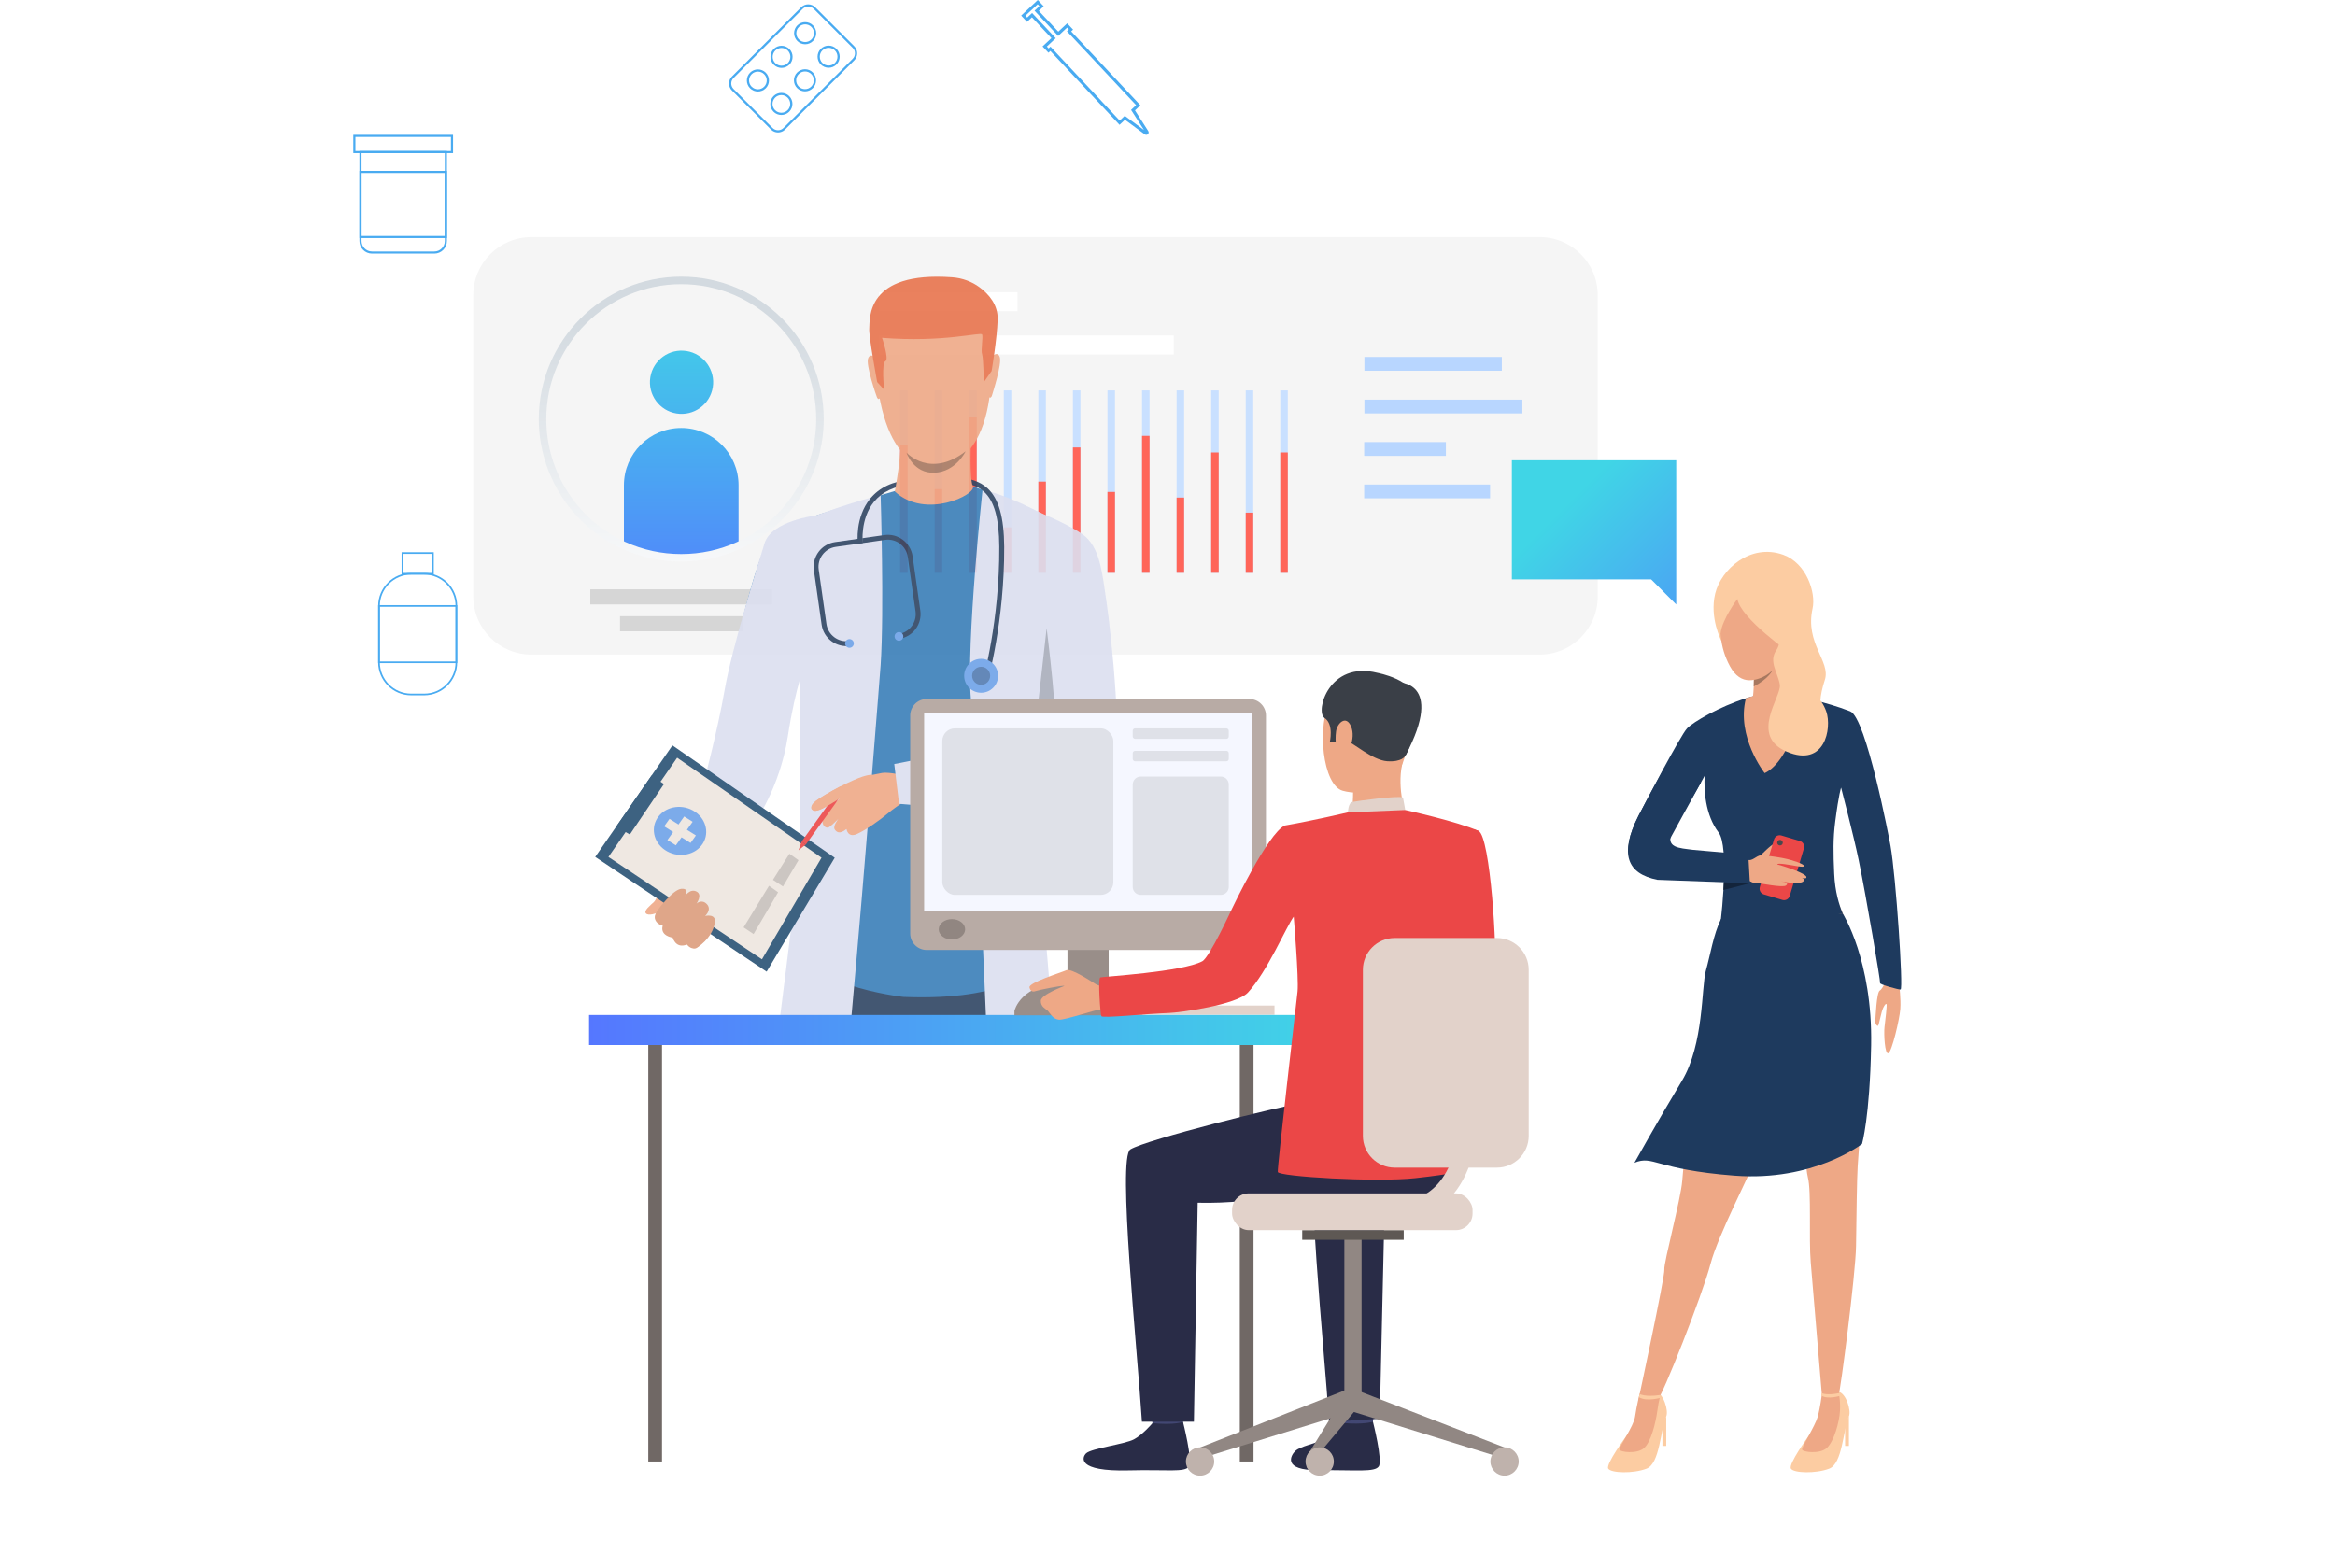 <?xml version="1.0" encoding="UTF-8"?>
<svg xmlns="http://www.w3.org/2000/svg" xmlns:xlink="http://www.w3.org/1999/xlink" viewBox="0 0 2726.79 1831.8">
  <defs>
    <style>
      .cls-1 {
        mask: url(#mask);
      }

      .cls-2 {
        filter: url(#luminosity-noclip);
      }

      .cls-3 {
        fill: #a77860;
      }

      .cls-4 {
        fill: #d6d6d6;
      }

      .cls-5 {
        filter: url(#luminosity-noclip-3);
      }

      .cls-6 {
        filter: url(#luminosity-noclip-5);
      }

      .cls-7 {
        fill: #5e5854;
      }

      .cls-8 {
        fill: #fccca2;
      }

      .cls-9 {
        fill: #dfe1e8;
      }

      .cls-10 {
        fill: url(#linear-gradient-8);
      }

      .cls-11 {
        fill: url(#linear-gradient-7);
      }

      .cls-12 {
        fill: url(#linear-gradient-5);
      }

      .cls-13 {
        fill: url(#linear-gradient-6);
      }

      .cls-14 {
        fill: url(#linear-gradient-4);
      }

      .cls-15 {
        fill: url(#linear-gradient-2);
      }

      .cls-16 {
        fill: url(#linear-gradient-3);
      }

      .cls-16, .cls-17, .cls-18 {
        mix-blend-mode: multiply;
      }

      .cls-17 {
        fill: url(#linear-gradient-9);
      }

      .cls-19 {
        fill: #ccbdb7;
      }

      .cls-20 {
        fill: #48484d;
      }

      .cls-21 {
        fill: #eb4747;
      }

      .cls-22 {
        isolation: isolate;
      }

      .cls-23 {
        fill: #ede5df;
      }

      .cls-24 {
        mask: url(#mask-2);
      }

      .cls-25 {
        mask: url(#mask-3);
      }

      .cls-26 {
        mask: url(#mask-4);
      }

      .cls-27 {
        mask: url(#mask-5);
      }

      .cls-28 {
        mask: url(#mask-1);
      }

      .cls-29 {
        fill: #537bb0;
      }

      .cls-30 {
        fill: #a9adba;
      }

      .cls-31 {
        fill: #3a7eb8;
      }

      .cls-32 {
        fill: #dbdff0;
      }

      .cls-33 {
        fill: #292c47;
      }

      .cls-34 {
        fill: #6ea2e8;
      }

      .cls-35 {
        fill: #323657;
      }

      .cls-36 {
        fill: #fff;
      }

      .cls-37 {
        fill: #998e89;
      }

      .cls-38 {
        fill: #2f4563;
      }

      .cls-39 {
        fill: #f5f5f5;
        mix-blend-mode: hard-light;
      }

      .cls-40 {
        fill: url(#linear-gradient-10);
        opacity: .72;
      }

      .cls-41 {
        fill: url(#linear-gradient-11);
      }

      .cls-42 {
        fill: #e2d2ca;
      }

      .cls-18 {
        fill: url(#linear-gradient);
      }

      .cls-43 {
        opacity: .9;
      }

      .cls-44 {
        fill: #e8734d;
      }

      .cls-45 {
        fill: #918783;
      }

      .cls-46 {
        fill: #918681;
      }

      .cls-47 {
        fill: #285173;
      }

      .cls-48 {
        fill: #49abf1;
      }

      .cls-49 {
        fill: #1e3a5e;
      }

      .cls-50 {
        fill: #57f;
      }

      .cls-51 {
        fill: #ff6559;
      }

      .cls-52 {
        fill: #e0a05f;
      }

      .cls-53 {
        fill: #424773;
      }

      .cls-54 {
        fill: #bfb2ac;
      }

      .cls-55 {
        fill: #c7c0bb;
      }

      .cls-56 {
        fill: #3a3f47;
      }

      .cls-57 {
        fill: #eea886;
      }

      .cls-58 {
        fill: #b8d6ff;
      }

      .cls-59 {
        fill: #eea987;
      }

      .cls-60 {
        fill: #c9e0ff;
      }

      .cls-61 {
        fill: #706865;
      }

      .cls-62 {
        fill: #db9c7c;
      }

      .cls-63 {
        fill: #b8aba5;
      }

      .cls-64 {
        fill: #13243b;
      }

      .cls-65 {
        fill: #f5f7ff;
      }
    </style>
    <filter id="luminosity-noclip" x="0" y="566.87" width="2726.79" height="1264.93" color-interpolation-filters="sRGB" filterUnits="userSpaceOnUse">
      <feFlood flood-color="#fff" result="bg"/>
      <feBlend in="SourceGraphic" in2="bg"/>
    </filter>
    <filter id="luminosity-noclip-2" x="0" y="-9062.32" width="2726.79" height="32766" color-interpolation-filters="sRGB" filterUnits="userSpaceOnUse">
      <feFlood flood-color="#fff" result="bg"/>
      <feBlend in="SourceGraphic" in2="bg"/>
    </filter>
    <mask id="mask-1" x="0" y="-9062.32" width="2726.79" height="32766" maskUnits="userSpaceOnUse"/>
    <linearGradient id="linear-gradient" x1="1363.39" y1="671.29" x2="1363.39" y2="1050.72" gradientUnits="userSpaceOnUse">
      <stop offset="0" stop-color="#fff"/>
      <stop offset="1" stop-color="#000"/>
    </linearGradient>
    <mask id="mask" x="0" y="566.87" width="2726.79" height="1264.93" maskUnits="userSpaceOnUse">
      <g class="cls-2">
        <g class="cls-28">
          <polygon class="cls-18" points="2726.79 741.52 2726.79 1831.8 0 1831.8 0 995.45 0 995.45 0 777.97 88.2 777.97 88.2 888.76 200.54 888.76 244.99 940.48 290.08 940.48 290.08 672.46 393.83 672.46 393.83 741.52 481.89 741.52 481.89 874.83 600.17 874.83 600.17 707.56 693.52 707.56 693.52 777.93 742.06 777.93 784.08 729.04 831.89 729.04 831.89 566.87 965.55 566.87 965.55 807.55 1102.18 807.55 1102.18 865.55 1155.14 865.55 1155.14 777.97 1357.02 777.97 1357.02 874.83 1434.24 874.83 1434.24 741.52 1552.02 741.52 1552.02 940.48 1558.91 940.48 1558.91 672.46 1662.69 672.46 1662.69 741.52 1750.71 741.52 1750.71 874.83 1868.96 874.83 1868.96 707.56 1962.31 707.56 1962.31 777.93 2010.92 777.93 2052.93 729.04 2100.71 729.04 2100.71 566.87 2234.33 566.87 2234.33 807.55 2371.04 807.55 2371.04 865.55 2424 865.55 2424 777.97 2530.29 777.97 2530.29 874.83 2703.02 874.83 2703.02 741.52 2726.79 741.52"/>
        </g>
      </g>
    </mask>
    <linearGradient id="linear-gradient-2" x1="1363.39" y1="671.29" x2="1363.39" y2="1050.72" gradientUnits="userSpaceOnUse">
      <stop offset="0" stop-color="#ededed"/>
      <stop offset="1" stop-color="#fff"/>
    </linearGradient>
    <filter id="luminosity-noclip-3" x="0" y="854.1" width="2726.79" height="592.87" color-interpolation-filters="sRGB" filterUnits="userSpaceOnUse">
      <feFlood flood-color="#fff" result="bg"/>
      <feBlend in="SourceGraphic" in2="bg"/>
    </filter>
    <filter id="luminosity-noclip-4" x="0" y="-9062.32" width="2726.79" height="32766" color-interpolation-filters="sRGB" filterUnits="userSpaceOnUse">
      <feFlood flood-color="#fff" result="bg"/>
      <feBlend in="SourceGraphic" in2="bg"/>
    </filter>
    <mask id="mask-3" x="0" y="-9062.32" width="2726.79" height="32766" maskUnits="userSpaceOnUse"/>
    <linearGradient id="linear-gradient-3" x1="1363.39" y1="833.95" x2="1363.39" y2="1151.29" gradientUnits="userSpaceOnUse">
      <stop offset="0" stop-color="#fff"/>
      <stop offset="1" stop-color="#000"/>
    </linearGradient>
    <mask id="mask-2" x="0" y="854.1" width="2726.79" height="592.87" maskUnits="userSpaceOnUse">
      <g class="cls-5">
        <g class="cls-25">
          <polygon class="cls-16" points="0 1446.97 0 901.75 102.7 901.75 102.7 1001.36 220.7 1001.36 256.71 1037.37 648.27 1037.37 709.19 976.46 832.17 976.46 832.17 874.16 939.71 874.16 939.71 1012.09 1137.76 1012.09 1214.08 935.77 1458.97 935.77 1458.97 1064.38 1567.78 1064.38 1620.74 1011.41 1754.74 1011.41 1792.67 1049.35 1958.57 1049.35 1958.57 906.8 2076.57 906.8 2076.57 953.85 2170.05 953.85 2170.05 854.1 2255.87 854.1 2255.87 1004.86 2496.48 1004.86 2518.98 1027.36 2726.79 1027.36 2726.79 1446.97 0 1446.97"/>
        </g>
      </g>
    </mask>
    <linearGradient id="linear-gradient-4" x1="1363.39" y1="833.95" x2="1363.39" y2="1151.29" gradientUnits="userSpaceOnUse">
      <stop offset="0" stop-color="#d4d4d4"/>
      <stop offset="1" stop-color="#fff"/>
    </linearGradient>
    <linearGradient id="linear-gradient-5" x1="795.88" y1="349.18" x2="795.88" y2="744.51" gradientTransform="translate(1109.05 -410.7) rotate(80.78)" gradientUnits="userSpaceOnUse">
      <stop offset="0" stop-color="#40d5e6"/>
      <stop offset="1" stop-color="#57f"/>
    </linearGradient>
    <linearGradient id="linear-gradient-6" x1="795.56" y1="349.18" x2="795.56" y2="744.51" gradientTransform="matrix(1,0,0,1,0,0)" xlink:href="#linear-gradient-5"/>
    <linearGradient id="linear-gradient-7" x1="795.56" y1="374.75" x2="795.56" y2="720.94" gradientUnits="userSpaceOnUse">
      <stop offset="0" stop-color="#d3dae0"/>
      <stop offset="1" stop-color="#fff"/>
    </linearGradient>
    <linearGradient id="linear-gradient-8" x1="1836.14" y1="581.77" x2="2079.37" y2="825" gradientTransform="matrix(1,0,0,1,0,0)" xlink:href="#linear-gradient-5"/>
    <filter id="luminosity-noclip-5" x="687.89" y="941.94" width="661.82" height="243.25" color-interpolation-filters="sRGB" filterUnits="userSpaceOnUse">
      <feFlood flood-color="#fff" result="bg"/>
      <feBlend in="SourceGraphic" in2="bg"/>
    </filter>
    <filter id="luminosity-noclip-6" x="687.89" y="-9062.32" width="661.82" height="32766" color-interpolation-filters="sRGB" filterUnits="userSpaceOnUse">
      <feFlood flood-color="#fff" result="bg"/>
      <feBlend in="SourceGraphic" in2="bg"/>
    </filter>
    <mask id="mask-5" x="687.89" y="-9062.32" width="661.82" height="32766" maskUnits="userSpaceOnUse"/>
    <linearGradient id="linear-gradient-9" x1="1018.8" y1="953.15" x2="1018.8" y2="1399.15" gradientUnits="userSpaceOnUse">
      <stop offset="0" stop-color="#000"/>
      <stop offset=".69" stop-color="#fff"/>
    </linearGradient>
    <mask id="mask-4" x="687.89" y="941.94" width="661.82" height="243.25" maskUnits="userSpaceOnUse">
      <g class="cls-6">
        <g class="cls-27">
          <rect class="cls-17" x="687.89" y="941.94" width="661.82" height="243.25"/>
        </g>
      </g>
    </mask>
    <linearGradient id="linear-gradient-10" x1="1018.8" y1="953.15" x2="1018.8" y2="1399.15" gradientUnits="userSpaceOnUse">
      <stop offset="0" stop-color="#40cde6"/>
      <stop offset=".69" stop-color="#40cde6"/>
    </linearGradient>
    <linearGradient id="linear-gradient-11" x1="-10787.45" y1="1202.96" x2="-9921.43" y2="1202.96" gradientTransform="translate(11475.34 2405.92) scale(1 -1)" xlink:href="#linear-gradient-5"/>
  </defs>
  <g class="cls-22">
    <g id="_Слой_1" data-name="Слой_1">
      <g>
        <g class="cls-1">
          <polygon class="cls-15" points="2726.79 741.52 2726.79 1831.8 0 1831.8 0 995.45 0 995.45 0 777.97 88.2 777.97 88.2 888.76 200.54 888.76 244.99 940.48 290.08 940.48 290.08 672.46 393.83 672.46 393.83 741.52 481.89 741.52 481.89 874.83 600.17 874.83 600.17 707.56 693.52 707.56 693.52 777.93 742.06 777.93 784.08 729.04 831.89 729.04 831.89 566.87 965.55 566.87 965.55 807.55 1102.18 807.55 1102.18 865.55 1155.14 865.55 1155.14 777.97 1357.02 777.97 1357.02 874.83 1434.24 874.83 1434.24 741.52 1552.02 741.52 1552.02 940.48 1558.91 940.48 1558.91 672.46 1662.69 672.46 1662.69 741.52 1750.71 741.52 1750.71 874.83 1868.96 874.83 1868.96 707.56 1962.31 707.56 1962.31 777.93 2010.92 777.93 2052.93 729.04 2100.71 729.04 2100.71 566.87 2234.33 566.87 2234.33 807.55 2371.04 807.55 2371.04 865.55 2424 865.55 2424 777.97 2530.29 777.97 2530.29 874.83 2703.02 874.83 2703.02 741.52 2726.79 741.52"/>
        </g>
        <g class="cls-24">
          <polygon class="cls-14" points="0 1446.97 0 901.75 102.7 901.75 102.7 1001.36 220.7 1001.36 256.71 1037.37 648.27 1037.37 709.19 976.46 832.17 976.46 832.17 874.16 939.71 874.16 939.71 1012.09 1137.76 1012.09 1214.08 935.77 1458.97 935.77 1458.97 1064.38 1567.78 1064.38 1620.74 1011.41 1754.74 1011.41 1792.67 1049.35 1958.57 1049.35 1958.57 906.8 2076.57 906.8 2076.57 953.85 2170.05 953.85 2170.05 854.1 2255.87 854.1 2255.87 1004.86 2496.48 1004.86 2518.98 1027.36 2726.79 1027.36 2726.79 1446.97 0 1446.97"/>
        </g>
        <g>
          <path class="cls-48" d="M900.39,151.34l-45.64-45.64c-4.51-4.51-4.51-11.86,0-16.37l80.88-80.88c4.51-4.51,11.85-4.51,16.37,0l45.64,45.64c4.51,4.51,4.51,11.85,0,16.37l-80.88,80.88c-4.51,4.51-11.85,4.51-16.37,0ZM950.17,10.27c-3.5-3.5-9.21-3.5-12.71,0l-80.88,80.88c-3.5,3.5-3.5,9.21,0,12.71l45.64,45.64c3.5,3.5,9.21,3.5,12.71,0l80.88-80.88c3.5-3.5,3.5-9.21,0-12.71l-45.64-45.64Z"/>
          <g>
            <path class="cls-48" d="M875.94,103.09c-5.04-5.04-5.04-13.23,0-18.27,5.04-5.04,13.23-5.04,18.27,0s5.04,13.24,0,18.27c-5.04,5.04-13.23,5.04-18.27,0ZM892.38,86.64c-4.03-4.03-10.59-4.03-14.62,0-4.03,4.03-4.03,10.59,0,14.62,4.03,4.03,10.59,4.03,14.62,0,4.03-4.03,4.03-10.59,0-14.62Z"/>
            <path class="cls-48" d="M903.53,75.5c-5.04-5.04-5.04-13.23,0-18.27s13.23-5.04,18.27,0c5.04,5.04,5.04,13.24,0,18.27-5.04,5.04-13.23,5.04-18.27,0ZM919.97,59.06c-4.03-4.03-10.59-4.03-14.62,0-4.03,4.03-4.03,10.59,0,14.62,4.03,4.03,10.59,4.03,14.62,0s4.03-10.59,0-14.62Z"/>
            <path class="cls-48" d="M931.11,47.91c-5.04-5.04-5.04-13.24,0-18.27,5.04-5.04,13.24-5.04,18.27,0s5.04,13.24,0,18.27c-5.04,5.04-13.24,5.04-18.27,0ZM947.56,31.47c-4.03-4.03-10.59-4.03-14.62,0-4.03,4.03-4.03,10.59,0,14.62,4.03,4.03,10.59,4.03,14.62,0,4.03-4.03,4.03-10.59,0-14.62Z"/>
            <path class="cls-48" d="M930.93,102.91c-5.04-5.04-5.04-13.24,0-18.27,5.04-5.04,13.24-5.04,18.27,0,5.04,5.04,5.04,13.23,0,18.27-5.04,5.04-13.24,5.04-18.27,0ZM947.38,86.46c-4.03-4.03-10.59-4.03-14.62,0-4.03,4.03-4.03,10.59,0,14.62,4.03,4.03,10.59,4.03,14.62,0,4.03-4.03,4.03-10.59,0-14.62Z"/>
            <g>
              <path class="cls-48" d="M903.35,130.5c-5.04-5.04-5.04-13.24,0-18.27,5.04-5.04,13.23-5.04,18.27,0,5.04,5.04,5.04,13.24,0,18.27-5.04,5.04-13.23,5.04-18.27,0ZM919.79,114.05c-4.03-4.03-10.59-4.03-14.62,0-4.03,4.03-4.03,10.59,0,14.62,4.03,4.03,10.59,4.03,14.62,0,4.03-4.03,4.03-10.59,0-14.62Z"/>
              <path class="cls-48" d="M958.52,75.32c-5.04-5.04-5.04-13.24,0-18.27,5.04-5.04,13.23-5.04,18.27,0,5.04,5.04,5.04,13.23,0,18.27-5.04,5.04-13.23,5.04-18.27,0ZM974.97,58.88c-4.03-4.03-10.59-4.03-14.62,0s-4.03,10.59,0,14.62,10.59,4.03,14.62,0c4.03-4.03,4.03-10.59,0-14.62Z"/>
            </g>
          </g>
        </g>
        <path class="cls-48" d="M1336.86,156.93l-23.14-17.08-6.34,5.94-80.81-86.29-2.21,2.07-6.88-7.34,10.38-9.72-22.77-24.31-5.7,5.34-6.88-7.34,19.43-18.2,6.88,7.34-5.7,5.34,22.77,24.31,10.38-9.72,6.88,7.34-2.21,2.07,80.81,86.29-6.34,5.94,15.53,24.2c.75,1.17.57,2.65-.45,3.6-1.01.94-2.5,1.04-3.62.21ZM1313.46,135.26l22.46,16.58-15.08-23.5,5.91-5.54-80.81-86.28,2.21-2.07-2.05-2.19-10.38,9.72-27.6-29.47,5.7-5.34-2.05-2.19-14.27,13.36,2.05,2.19,5.7-5.34,27.6,29.47-10.38,9.72,2.05,2.19,2.21-2.07,80.81,86.29,5.91-5.54Z"/>
        <g>
          <path class="cls-48" d="M507.19,296.2h-72.76c-8.11,0-14.71-6.6-14.71-14.71v-105.12h102.18v105.12c0,8.11-6.6,14.71-14.71,14.71ZM422.19,178.84v102.65c0,6.75,5.49,12.25,12.25,12.25h72.76c6.75,0,12.25-5.49,12.25-12.25v-102.65h-97.25Z"/>
          <path class="cls-48" d="M529.06,178.84h-116.49v-21.34h116.49v21.34ZM415.04,176.38h111.56v-16.41h-111.56v16.41Z"/>
          <path class="cls-48" d="M521.9,278.08h-102.18v-78.48h102.18v78.48ZM422.19,275.61h97.25v-73.55h-97.25v73.55Z"/>
        </g>
        <g>
          <path class="cls-48" d="M495.31,812.08h-15.12c-21.28,0-38.59-17.31-38.59-38.59v-65.75c0-21.28,17.31-38.59,38.59-38.59h15.12c21.28,0,38.59,17.31,38.59,38.59v65.75c0,21.28-17.31,38.59-38.59,38.59ZM480.2,671.1c-20.21,0-36.64,16.44-36.64,36.64v65.75c0,20.21,16.44,36.64,36.64,36.64h15.12c20.2,0,36.64-16.44,36.64-36.64v-65.75c0-20.2-16.44-36.64-36.64-36.64h-15.12Z"/>
          <path class="cls-48" d="M506.55,671.1h-37.58v-26.16h37.58v26.16ZM470.91,669.15h33.69v-22.27h-33.69v22.27Z"/>
          <path class="cls-48" d="M533.9,774.46h-92.29v-67.7h92.29v67.7ZM443.55,772.52h88.4v-63.81h-88.4v63.81Z"/>
        </g>
        <rect class="cls-36" x="1525.25" y="391.8" width="133.69" height="22.18"/>
        <g>
          <path class="cls-39" d="M620.44,276.95h1177.62c37.39,0,67.75,30.36,67.75,67.75v352.04c0,37.39-30.36,67.75-67.75,67.75H620.44c-37.39,0-67.75-30.36-67.75-67.75v-352.04c0-37.39,30.36-67.75,67.75-67.75Z"/>
          <rect class="cls-58" x="1593.35" y="416.91" width="160.48" height="16.1"/>
          <rect class="cls-58" x="1593.35" y="466.75" width="184.45" height="16.1"/>
          <rect class="cls-58" x="1593.08" y="516.32" width="95.43" height="16.1"/>
          <rect class="cls-58" x="1593.08" y="565.89" width="147.03" height="16.1"/>
          <rect class="cls-4" x="724.04" y="719.7" width="143.04" height="17.62"/>
          <rect class="cls-4" x="689.34" y="688.31" width="212.44" height="17.62"/>
          <circle class="cls-12" cx="795.88" cy="446.42" r="36.93" transform="translate(227.74 1160.52) rotate(-80.78)"/>
          <path class="cls-13" d="M862.5,566.82v70.24c-20.4,9.28-43.08,14.44-66.95,14.44s-46.55-5.16-66.95-14.44v-70.24c0-36.96,29.96-66.95,66.95-66.95s66.95,29.99,66.95,66.95Z"/>
          <rect class="cls-36" x="1026.68" y="391.8" width="344.02" height="22.18"/>
          <rect class="cls-36" x="1026.68" y="341.3" width="161.54" height="22.17"/>
          <path class="cls-11" d="M795.56,655.88c-23.99,0-47.13-4.99-68.76-14.83-59.3-26.95-97.61-86.44-97.61-151.55,0-91.74,74.64-166.38,166.38-166.38s166.38,74.64,166.38,166.38c0,65.11-38.32,124.6-97.62,151.55-21.63,9.84-44.77,14.83-68.76,14.83ZM795.56,331.91c-86.9,0-157.59,70.7-157.59,157.59,0,61.68,36.3,118.02,92.46,143.55,20.49,9.32,42.4,14.04,65.13,14.04s44.64-4.72,65.13-14.04c56.17-25.53,92.47-81.88,92.47-143.55,0-86.9-70.7-157.59-157.59-157.59Z"/>
          <g>
            <rect class="cls-60" x="1051.13" y="456" width="8.78" height="213"/>
            <rect class="cls-60" x="1091.49" y="456" width="8.78" height="213"/>
            <rect class="cls-60" x="1131.85" y="456" width="8.78" height="213"/>
            <rect class="cls-60" x="1172.21" y="456" width="8.78" height="213"/>
            <rect class="cls-60" x="1212.57" y="456" width="8.78" height="213"/>
            <rect class="cls-60" x="1252.93" y="456" width="8.78" height="213"/>
            <rect class="cls-60" x="1293.29" y="456" width="8.78" height="213"/>
            <rect class="cls-60" x="1333.65" y="456" width="8.78" height="213"/>
            <rect class="cls-60" x="1374.02" y="456" width="8.78" height="213"/>
            <rect class="cls-60" x="1414.38" y="456" width="8.78" height="213"/>
            <rect class="cls-60" x="1454.74" y="456" width="8.78" height="213"/>
            <rect class="cls-60" x="1495.1" y="456" width="8.78" height="213"/>
          </g>
          <g>
            <rect class="cls-51" x="1051.13" y="519.68" width="8.78" height="149.32"/>
            <rect class="cls-51" x="1091.49" y="571.28" width="8.78" height="97.71"/>
            <rect class="cls-51" x="1131.85" y="486.74" width="8.78" height="182.26"/>
            <rect class="cls-51" x="1172.21" y="615.93" width="8.78" height="53.07"/>
            <rect class="cls-51" x="1212.57" y="562.5" width="8.78" height="106.5"/>
            <rect class="cls-51" x="1252.93" y="522.6" width="8.78" height="146.39"/>
            <rect class="cls-51" x="1293.29" y="574.57" width="8.78" height="94.42"/>
            <rect class="cls-51" x="1333.65" y="509.06" width="8.78" height="159.93"/>
            <rect class="cls-51" x="1374.02" y="581.16" width="8.78" height="87.83"/>
            <rect class="cls-51" x="1414.38" y="528.46" width="8.78" height="140.53"/>
            <rect class="cls-51" x="1454.74" y="598.73" width="8.78" height="70.27"/>
            <rect class="cls-51" x="1495.1" y="528.46" width="8.78" height="140.53"/>
          </g>
        </g>
        <polygon class="cls-10" points="1957.48 706 1928.18 676.69 1765.53 676.69 1765.53 537.57 1957.48 537.57 1957.48 706"/>
        <g>
          <g>
            <path class="cls-57" d="M2204.09,1141.23s-5,13.48-8.87,15.63c-3.87,2.15-4.94,32.2-5.26,35.78-.27,3,1.93,5.92,3.09,5.47,1.16-.46,3.76-16.17,6.14-21.01,2-4.06,3.44-5.49,3.98-4.02s-1.4,17.74-2.44,26.52c-.91,7.75.32,32.52,4.5,30.5,4.18-2.02,13.1-39.72,13.94-51.69s-1.25-27.37-1.25-27.37l-13.83-9.82Z"/>
            <path class="cls-8" d="M2010.17,748.41s-14.04-26.66-7.2-55.05c6.85-28.39,41.16-59.18,79.47-45.42,27.19,9.76,38.39,44.31,34.25,62.88-9.05,40.66,21.47,61.66,14.36,83.24-6.24,18.95-6.97,33.7-2.21,37.54,4.75,3.84,20.08,17.51,18.39,33.7-1.69,16.19-74.84-47.18-74.84-47.18,0,0-39.84-80.05-62.24-69.7Z"/>
            <path class="cls-8" d="M1899.18,1677.25s-24.41,32.86-21.06,38.07c3.35,5.21,29.02,5.95,44.64,0,15.62-5.95,16-44.46,23.06-61.01,2.96-6.93-3.37-27.37-12.28-28.86-8.9-1.48-18.59,2.87-18.59,2.87,0,0,9.23,23.31-15.78,48.92Z"/>
            <path class="cls-57" d="M1914.8,1628.06s-3.55,13.26-5.43,26.62c-1.56,11.08-18.97,35.34-18.23,38.31.74,2.98,20.83,5.67,29.02-2s13.45-29.98,15.25-43.33c1.68-12.43,3.8-18.57,3.8-18.57,0,0-16.59-9.22-24.41-1.04Z"/>
            <polygon class="cls-8" points="1945.82 1654.31 1945.82 1688.71 1941.36 1688.71 1941.36 1662.12 1945.82 1654.31"/>
            <path class="cls-8" d="M2111.62,1677.8s-23.53,32.31-20.18,37.52c3.35,5.21,29.01,5.95,44.64,0,15.62-5.95,16-44.46,23.06-61.01,2.96-6.93-3.37-27.37-12.28-28.86-8.9-1.48-19.34,3.19-19.34,3.19,0,0,9.11,23.54-15.9,49.15Z"/>
            <path class="cls-57" d="M2127.53,1628.65s-1.86,15.25-4.84,26.04c-2.98,10.79-18.97,35.34-18.23,38.31.74,2.98,20.83,5.67,29.01-2,8.18-7.67,14.51-29.88,15.25-43.33s-1.86-22.21-1.86-22.21c0,0-11.53-4.99-19.34,3.19Z"/>
            <polygon class="cls-8" points="2159.15 1654.31 2159.15 1688.71 2154.68 1688.71 2154.68 1662.12 2159.15 1654.31"/>
            <path class="cls-57" d="M2006.81,1093.08s-17.8,98.06-22.61,122.59c-4.81,24.53-18.28,143.34-19.72,163.54-1.44,20.2-21.85,96.32-20.89,103.54.96,7.21-30.26,152.15-30.26,152.15,0,0,10.66,8.58,21.91.78,5.78-4.02,53.13-124.26,62.19-159.18,8.85-34.08,47.03-106.68,50.4-118.33,3.37-11.65,24.89-155.39,30.66-162.12,5.77-6.73,14.43,3.85,17.8,18.76,3.37,14.91,10.58,143.82,14.91,160.17,4.33,16.35.97,71.67,3.37,99.57,2.41,27.9,12.96,154.09,12.96,154.09,0,0,17.73,3.43,19.65.33,1.92-3.1,19.81-140.58,20.29-173.76.48-33.19.99-78.96,1.92-93.32,8.91-137.54,25.74-155.53-3.68-254.52-72-242.21-158.9-14.3-158.9-14.3Z"/>
            <path class="cls-49" d="M2009.71,1073.39l142.18-6.52s35,54.64,33.21,154.06c-1.52,84.23-10.66,115.12-10.66,115.12,0,0-56.83,44.23-149.18,37.02-92.35-7.21-94.44-24.16-116.57-15.02,0,0,26.47-47.63,55.43-95.73,25.81-42.86,22.67-109.8,27.96-128.56,5.29-18.76,8.74-42.01,17.62-60.37Z"/>
            <path class="cls-49" d="M2219.5,1155.67c-1.77.39-26-6.22-23.96-7.74.8-.61-16.15-100.77-25.11-144.06-5.67-27.42-20.41-83.99-20.41-83.99,0,0-2.68,7.16-6.85,39.54-2.65,20.62-2.28,36.54-1.22,60.81.93,21.34,5.71,36.44,9.95,46.65l-145.08,26.21c1.14-3.84,4.3-27.83,5.8-53.65h0c.18-2.99.33-6,.46-9.01,1.03-25.14.13-50-6.03-58.02-15.87-20.69-17.31-50.03-16.36-66.38,0,0-43.91,79.39-46.65,85.38-9.3,20.28,18.29,13.4,33.27,14.81l32.18-3.76-8,21.04-67.55-3.68c-31.49-3.75-43.2-22.12-20.6-66.85,6.88-13.61,49.42-94.57,56.79-102.26,7.38-7.69,38.26-25.52,68.72-35.15,30.46-9.62,55.84-3.2,55.84-3.2,0,0,37.08,7,66.01,18.46,18.72,7.42,45.8,150.07,47.04,157.08,6.33,35.65,15.13,167,11.76,167.76Z"/>
            <path class="cls-57" d="M2108.19,815.23s-16.83,73.67-47.44,87.72c0,0-33.44-42.56-21.91-87.38,0,0,35.54-13.92,69.35-.34Z"/>
            <path class="cls-57" d="M2065.68,837.34c-24.44-4.62-19.24-18.21-19.24-18.21,0,0,1.14-7.67,1.58-17.37.11-2.48.18-5.1.17-7.75,0-4.03-.2-8.15-.67-12.02-2-16.4,44.36-6.62,44.36-6.62,0,0-2.67,33.19,3.72,43.14,6.39,9.95-5.47,23.44-29.91,18.83Z"/>
            <path class="cls-57" d="M2020.4,682.05s-25.6,49.32-.21,96.05c25.39,46.72,75.27-20.35,78.5-28.22,3.23-7.87,20.33-52.38-13.69-65.9-34.02-13.53-57.35-15.32-64.6-1.93Z"/>
            <path class="cls-57" d="M2056.08,998.95s13.37-13.71,15.4-12.92c2.02.79-5.63,15.13-5.63,15.13l-9.77-2.21Z"/>
            <path class="cls-8" d="M2028.91,699.56s-17.62,23.15-19.71,40.25c0,0-7.02-32.33,12.82-63.4,19.84-31.07,70.27-1.48,77.03,10.94,6.75,12.41,26.55,23.35-6.7,76.69,0,0-59.82-41.56-63.44-64.47Z"/>
            <path class="cls-3" d="M2069.82,783.02s-4.45,9.71-21.81,18.74c.11-2.48.18-5.1.17-7.75,0,0,11.76-1.42,21.64-10.99Z"/>
            <path class="cls-8" d="M2073.46,731.17s9.84,15.31.75,28.52c-9.1,13.22,2.29,26.2,4.27,40.16,1.97,13.97-36.09,59.43,8.31,78.13,44.4,18.7,52.56-27.46,45.99-46.81-6.31-18.56-20.01-21.51-20.97-45.77-.96-24.26-8.94-62.07-38.34-54.24Z"/>
            <path class="cls-21" d="M2081.48,1051.04l-21.72-6.47c-3.64-1.08-5.72-4.92-4.63-8.56l16.56-55.62c1.08-3.64,4.92-5.72,8.56-4.63l21.72,6.47c3.64,1.09,5.72,4.92,4.63,8.56l-16.56,55.62c-1.08,3.64-4.92,5.72-8.56,4.63Z"/>
            <path class="cls-57" d="M2038.08,1003.46s3.45,1.57,6.49.83c5.24-1.27,9.83-8,16.58-4.46,6.75,3.55.54,26.82-3,30.21-3.53,3.39-14.12,1.28-27.2-7.75-13.09-9.03,7.14-18.83,7.14-18.83Z"/>
            <path class="cls-57" d="M2058.68,998.95s11.5.91,24.16,3.4c11.1,2.19,23.55,6.71,23.97,8.98.47,2.53-11.47-.61-22.64-2.08-10.28-1.35-8.51.54-8.51.54,0,0-.47-.57,10.41,2.97,11.7,3.8,23.27,8.83,23.45,11.57.09,1.33-.62,1.91-5.12,1.18,2.48.94,2.55,1.72,2.23,2.74-1.71,5.28-19.85,2.23-27.06,1.01,5.53.96,9.47,2.23,6.2,4.85-3.74,2.99-29.18-2.41-38.49-3.52-10.16-1.21,11.41-31.64,11.41-31.64Z"/>
            <path class="cls-49" d="M2043.5,1031.55l-107.93-3.99c-35.32-7.04-44.85-29.86-22.24-74.59,3.83-7.57,17.55-33.28,30.24-55.92l42.8,16.79c-11.14,20.16-30.99,51.65-33.2,56.48-9.3,20.28,7.82,20,24.13,22.23l64.32,5.69,1.88,33.32Z"/>
            <path class="cls-8" d="M2127.39,1627.04s5.72,3.09,20.29,0l1.18,3.16s-13.86,4.42-21.47,0c0,0-.69-1.04,0-3.16Z"/>
            <path class="cls-8" d="M1914.8,1628.06s6.34,3.95,24.31,1.11l.96,3.06s-17.2,5.35-26.2-.51c0,0-.05-1.12.92-3.66Z"/>
            <path class="cls-64" d="M2043.5,1031.55l-30.88,7.9s0,0,0-.02h0c.18-2.99.33-6,.46-9.01l30.43,1.13Z"/>
          </g>
          <path class="cls-20" d="M2081.93,984.15c0,1.8-1.46,3.26-3.26,3.26s-3.26-1.46-3.26-3.26,1.46-3.26,3.26-3.26,3.26,1.46,3.26,3.26Z"/>
        </g>
        <g class="cls-43">
          <path class="cls-38" d="M1216.66,1220.5h-298.85c.72-7.44,1.44-14.7,2.15-21.96,3.23-32.08,6.72-62.73,10.13-88.71.45-3.31,3.13-10.75,3.58-13.8,2.42-18.1,4.93-31,5.82-37.46.36-2.69,1.88-7.8,1.88-7.8,3.22-1.52-.09-1.16,3.58-2.42,86.48-31.1,253.15,1.79,253.15,1.79,0,0,.09.8.36,2.33.18,1.88.54,4.84.99,8.6.98,8.24,2.42,20.43,4.03,34.68v.27c.09.45.09.9.18,1.34,3.68,31.9,8.34,73.22,11.11,101.17.8,8.87,1.52,16.49,1.88,21.96Z"/>
          <path class="cls-52" d="M937.26,1062.92l-2.33-.24c.06-.55,5.58-55.26,3.6-72.11l2.33-.27c2.01,17.11-3.37,70.37-3.6,72.63Z"/>
          <path class="cls-31" d="M1293.4,785.44l-64.59,5.33c-.71-8.07-1.2-13.55-1.2-13.55,0,0-18.74,208.91-18.74,241.17s-3.29,111.83-3.29,111.83c0,0-25.7,39.09-150.54,34.1,0,0-129.99-14.19-123.73-72.16,19.05-176.71,6.15-304.72,3-306.29-1.04-.52-4.26,9.91-7.91,24.59l-77.12-4.66c14.35-76.68,40.08-179.31,58.57-187.55,19.32-8.6,80.82-27.73,120.53-39.78,20.56-6.24,35.29-10.58,35.29-10.58h71.41s4.66,1.49,12.3,4.17h0c31.19,10.95,111.96,41.71,126.42,71.38,9.96,20.43,15.13,82.22,19.62,142Z"/>
          <path class="cls-32" d="M1217.64,1030.44c-.81,16.67,5.2,89.61,12.46,168.11.72,7.26,1.43,14.61,2.06,21.96h-79.4c-.27-7.26-.63-14.61-.89-21.96-6.9-163.36-15.14-347.51-18.1-382.46-5.56-65.15,13.62-244.01,13.62-244.01,38.98,8.33,87.55,38.17,87.55,38.17l-1.97,159.51s-13.44,221.43-15.32,260.68Z"/>
          <path class="cls-32" d="M1227.61,777.23s2.16,72.07.2,78.26c-1.96,6.19-14.74,7.57-14.74,7.57l-4.8,73.86s73.62-9.28,89.53-30.22c15.91-20.94-.67-170.54-5.68-204.04-5-33.5-7.4-64.64-28.49-79.02-21.08-14.38-58.46-28.75-58.46-28.75l22.43,182.34Z"/>
          <path class="cls-32" d="M1028.39,776.84s-17.39,226.8-35.13,421.71c-.63,7.35-1.34,14.7-1.97,21.96h-84.59c.99-7.26,1.88-14.61,2.87-21.96,11.02-86.74,21.33-169.99,22.85-190.6,3.49-46.51,1.88-222.06,1.88-222.06l12.99-181.91s51.89-19.36,81.1-25.54c0,0,4.3,134.5,0,198.4Z"/>
          <path class="cls-32" d="M952.5,602.06s-51.38,6.37-59.49,31.95c-8.11,25.57-38.45,123.85-46.75,171.73-8.3,47.88-24.92,110.09-24.92,110.09l58.94,46.6s30.45-41.7,39.77-102.55c9.32-60.85,21.42-87.69,21.42-87.69l11.03-170.13Z"/>
          <path class="cls-59" d="M832.8,980.6s-8.19,24.38-14.3,26.47c-6.11,2.09-12.76,10.63-17.89,13.57-5.12,2.94-21.88,5.97-25.96,10.86-1.67,2-7.17,18.26-11,21.95-3.82,3.69-12.46,10.23-9.25,13.43,3.21,3.2,12.5-.53,12.5-.53,0,0-3.28,3.57-1.33,7.28,3.79,7.21,8.87,7.03,8.87,7.03,0,0-1.03,5.82,1.3,8.41,5.14,5.71,10.05,5.39,10.05,5.39,0,0,.87,4.33,5.15,7.33,5.47,3.84,11.41.71,11.41.71,0,0,5.73,6.41,10.23,4.59,4.49-1.82,6.83-5.57,9.93-7.93,3.1-2.37,23.47-31.34,29.43-57.11,5.96-25.76,18.68-47.5,18.68-47.5l-37.81-13.94Z"/>
          <polygon class="cls-47" points="895.29 1134.82 974.79 1001.77 785.27 870.55 695.09 1000.78 895.29 1134.82"/>
          <polygon class="cls-23" points="889.82 1120.41 959.38 1001.71 790.75 884.95 710.5 1000.84 889.82 1120.41"/>
          <path class="cls-62" d="M767.89,1063.14s17.85-24.48,27.93-25.09c10.08-.61,4.12,8.57,4.12,8.57,0,0,5.75-9.18,13.36-5.42,7.61,3.76.07,14.15.07,14.15,0,0,6.18-5.8,12.19.72,6.02,6.53-2.14,13.73-2.14,13.73,0,0,13.1-3.33,11.37,7.82-2.92,18.82-21.56,29.69-21.56,29.69,0,0-5.79,2.48-11.14-4.21,0,0-11.64,6.02-16.55-8.03,0,0-15.03-1.8-11.61-13.89,0,0-15.73-3.97-6.03-18.05Z"/>
          <path class="cls-57" d="M1019.01,904.93s-5.5-1.17-21.74,6c-21.57,9.52-47.91,24.34-49.05,29.75-1.64,7.79,4.73,8.53,16.86,1.22,12.13-7.31,16.1-9.75,16.1-9.75,0,0-19.06,18.32-20.52,24.85-1.46,6.53,3.84,11.52,7.56,9.03,3.72-2.49,10.9-9.74,10.9-9.74,0,0-6.95,8.74-4.28,12.51,1.98,2.79,5.32,6.19,13.7-.54,0,0,1.35,10.62,12.22,5.79,10.87-4.83,27.07-16.55,34.66-22.92,15.77-13.23,32.39-21.92,32.39-21.92l-8.94-23s-20.89-4.91-28.7-3.48c-6.84,1.25-11.16,2.21-11.16,2.21Z"/>
          <rect class="cls-21" x="923.79" y="952.69" width="71.1" height="6.01" transform="translate(-376.81 1175.72) rotate(-54.24)"/>
          <path class="cls-57" d="M981.18,932.15s-23.85,16-30.09,14.76c-6.24-1.25-4.81-7.58,4.73-13.66,9.54-6.07,26.14-15.07,26.14-15.07,0,0,7.16,7.29-.78,13.97Z"/>
          <path class="cls-32" d="M1044.3,892.32s164.09-33.03,176.25-29.1l2.7,70.98s-64.62,15.17-173.34,4.58l-5.61-46.47Z"/>
          <polygon class="cls-21" points="941 986.31 932.45 993.04 936.13 982.79 941 986.31"/>
          <path class="cls-34" d="M779.16,994.33c-14.72-8.11-19.95-25.38-11.68-38.57,8.27-13.2,26.91-17.33,41.63-9.22,14.72,8.1,19.95,25.38,11.68,38.57-8.27,13.2-26.9,17.33-41.62,9.22Z"/>
          <polygon class="cls-23" points="775.59 965.14 781.85 956.36 812.66 975.72 806.41 984.5 775.59 965.14"/>
          <polygon class="cls-23" points="799.01 953.59 808.85 959.77 789.25 987.28 779.41 981.09 799.01 953.59"/>
          <polygon class="cls-55" points="880.03 1090.93 868.36 1083.14 898.04 1034.54 908.65 1042.1 880.03 1090.93"/>
          <polygon class="cls-55" points="914.32 1035.36 902.64 1027.57 921.85 997.09 932.45 1004.65 914.32 1035.36"/>
          <path class="cls-30" d="M1222.25,733.7l-14.65,129.83s16.26.67,22.97-5.56c6.71-6.23-8.32-124.27-8.32-124.27Z"/>
          <g>
            <path class="cls-38" d="M1050.05,746.1l-.8-5.62c12.79-1.82,21.71-13.71,19.89-26.5l-9.04-63.57c-1.82-12.79-13.71-21.71-26.5-19.89l-25.77,3.67-.8-5.62,25.77-3.67c15.89-2.26,30.66,8.83,32.92,24.72l9.04,63.57c2.26,15.89-8.83,30.66-24.72,32.92Z"/>
            <path class="cls-38" d="M992.41,754.31c-15.89,2.26-30.66-8.83-32.92-24.72l-9.04-63.57c-2.26-15.89,8.83-30.66,24.72-32.92l31.87-4.53.8,5.62-31.87,4.53c-12.79,1.82-21.71,13.71-19.89,26.5l9.04,63.57c1.82,12.79,13.71,21.71,26.5,19.89l.8,5.62Z"/>
            <path class="cls-34" d="M1054.81,742.56c.4,2.78-1.54,5.36-4.32,5.75-2.78.4-5.36-1.54-5.75-4.32-.4-2.78,1.54-5.36,4.32-5.75,2.78-.4,5.36,1.54,5.75,4.32Z"/>
            <path class="cls-34" d="M997.04,750.78c.4,2.78-1.54,5.36-4.32,5.75-2.78.39-5.36-1.54-5.75-4.32-.4-2.78,1.54-5.36,4.32-5.75s5.36,1.54,5.75,4.32Z"/>
          </g>
          <path class="cls-38" d="M1153.26,796.44l-5.53-1.57c.2-.69,19.69-70.3,19.21-156.37-.18-32.86-5.83-53.24-17.78-64.12-15.95-14.53-42.45-12.2-79.14-8.99l-6.43.56c-18.96,1.63-33.43,8.44-43.02,20.23-16.23,19.95-13.11,47.84-13.08,48.12l-5.71.69c-.15-1.24-3.47-30.52,14.29-52.4,10.61-13.07,26.43-20.59,47.02-22.37l6.42-.56c36.71-3.22,65.7-5.76,83.51,10.46,13.22,12.04,19.46,33.76,19.66,68.34.48,86.94-19.23,157.28-19.43,157.98Z"/>
          <path class="cls-59" d="M1133.78,515.99s-1.83,42.91,2.32,52.2c4.15,9.29-55.03,39.13-91.12,5.88,0,0,8.72-46.64,6.29-63.16-2.42-16.53,82.5,5.09,82.5,5.09Z"/>
          <path class="cls-57" d="M1098.89,332.03s66.1,9.17,58.4,114.92c-7.7,105.75-66.02,98.38-69.91,98.36-3.89-.02-58.31,3.21-65.4-125.54,0,0-3.96-95.23,76.91-87.74Z"/>
          <path class="cls-57" d="M1157.65,417.12s7.04-8.05,9.86-.12c2.82,7.93-8.46,42.59-9.29,45.5,0,0-1.25,3.13-3.02,1.46-1.77-1.67,2.44-46.84,2.44-46.84Z"/>
          <path class="cls-57" d="M1023.56,418.74s-7.24-7.88-9.86.12c-2.62,8,9.83,43.92,10.43,45.26,0,0,1.33,3.1,3.05,1.39,1.73-1.71-3.63-46.76-3.63-46.76Z"/>
          <path class="cls-44" d="M1157.98,433.3l-9.14,13.12s-.36-28.31-1.97-32.71c-1.61-4.4,1.35-19.93.01-23.1-1.34-3.17-44.86,9.69-116.82,3.96,0,0,8.55,25.32,3.91,27.23-4.64,1.91-1.65,33.2-1.65,33.2l-7.95-8.79s-9.94-53.33-9.28-62.29c.87-11.92-4.39-67.37,96.86-60.06,11.59.84,22.79,4.83,32.19,11.84,10.56,7.88,21.51,20.29,20.92,37.68-.78,22.99-7.07,59.92-7.07,59.92Z"/>
          <path class="cls-3" d="M1058.61,528.63s27.37,30.57,69.05-1.52c0,0-11.35,23.9-36.25,25-24.89,1.1-32.8-23.48-32.8-23.48Z"/>
          <circle class="cls-34" cx="1145.75" cy="789.28" r="19.81" transform="translate(-222.52 1041.35) rotate(-45)"/>
          <path class="cls-29" d="M1156.3,789.28c0,5.82-4.72,10.54-10.54,10.54s-10.54-4.72-10.54-10.54,4.72-10.54,10.54-10.54,10.54,4.72,10.54,10.54Z"/>
          <polygon class="cls-47" points="735.55 974.62 775.35 915.74 760.9 905.74 719.46 965.59 735.55 974.62"/>
          <rect class="cls-50" x="842.06" y="1185.79" width="655.26" height="34.71"/>
        </g>
        <g class="cls-26">
          <rect class="cls-40" x="687.89" y="941.94" width="661.82" height="243.25"/>
        </g>
        <g>
          <rect class="cls-42" x="1305.56" y="1174.38" width="182.78" height="10.85" transform="translate(2793.91 2359.62) rotate(180)"/>
          <rect class="cls-61" x="1447.83" y="1213.47" width="16.02" height="493.45"/>
          <rect class="cls-19" x="1207.12" y="1171.31" width="127.05" height="15.5" transform="translate(2541.29 2358.11) rotate(180)"/>
          <rect class="cls-37" x="1246.59" y="1039.1" width="48.11" height="146.13" transform="translate(2541.29 2224.33) rotate(180)"/>
          <rect class="cls-41" x="687.89" y="1185.41" width="866.02" height="35.09" transform="translate(2241.81 2405.92) rotate(180)"/>
          <path class="cls-21" d="M1689.02,1015.6s7.7,107.97-13.4,120.89c-13.21,8.09-65.91,35.4-64.35,40.52,1.56,5.12,29.75,45.56,29.75,45.56,0,0,101.21-66.65,104.48-87.66,3.19-20.52-4.98-158.09-18.89-164.43-10.42-4.75-15.92-.82-29.05,8.93-18.43,13.68-8.54,36.19-8.54,36.19Z"/>
          <path class="cls-53" d="M1564.49,1639.54s3.15,21.85,3.54,25.13c.39,3.28,35.01-1.93,35.01-1.93l2.8-26.01s-37.03-.27-41.36,2.81Z"/>
          <path class="cls-33" d="M1567.66,1661.89s-10.97,13.16-21.58,18.9c-10.61,5.74-27.28,8.01-33.55,13.95-4.53,4.29-16.49,22.75,27.57,22.37,44.06-.37,65.3,2.61,70.02-4.47,4.72-7.08-6.83-52.23-6.83-52.23,0,0-10.43,3.75-35.63,1.48Z"/>
          <path class="cls-53" d="M1342.69,1639.75s3.15,21.85,3.54,25.13c.39,3.28,35.01-1.93,35.01-1.93l2.8-26.01s-37.03-.27-41.36,2.81Z"/>
          <path class="cls-33" d="M1345.86,1662.1s-10.97,13.16-21.58,18.9c-10.61,5.74-49.65,10.45-55.92,16.39-4.53,4.29-12.06,21.55,49.94,19.93,44.05-1.15,65.3,2.61,70.02-4.47,4.72-7.08-6.83-52.23-6.83-52.23,0,0-9.83,4.01-35.63,1.48Z"/>
          <path class="cls-33" d="M1676.15,1262.17s-125.86,21.3-154.29,25.76c-28.43,4.46-182.56,42.82-201.84,54.51-15.34,9.3,8.05,232.73,13.51,317.97h60.71l4.4-255.71c72.85,1.82,124.84-17.04,177.89-8.98,53.05,8.06,97.28,19.51,130.99-25.71,0,0,1.25-97.97-31.38-107.84Z"/>
          <path class="cls-33" d="M1552.09,1660.62l59.16-3.66,5.77-252.25c31.36.78,42.11-1.21,67.49-4.28l47.77-111.03c-41.86,8.37-176,42.2-193.88,53.05-15.34,9.31,8.22,232.94,13.69,318.18Z"/>
          <path class="cls-57" d="M1618.21,790.4s-46.14-12.75-63.74,23.07c-17.6,35.82-9.62,103.72,13.63,110.11s56.69-.97,66.35-23.26c9.65-22.29,17.35-53.97,15.04-74.48-2.31-20.51-19.03-30.53-31.28-35.43Z"/>
          <path class="cls-57" d="M1580.16,916.42s.51,27.24-2.5,33.05c-3,5.81,64.25,4.35,64.25,4.35,0,0-10.6-32.71-4.59-60.58,5.95-27.58-57.16,23.18-57.16,23.18Z"/>
          <path class="cls-56" d="M1640.94,882.92s-3.59,7.31-21,6.13c-17.41-1.18-40.37-22.18-47.76-24.06-7.39-1.88-7.83-6.08-7.83-6.08l-3.91,6.95-7.57,1.15s5.15-21.05-6.07-28.46c-11.21-7.41,5.05-67.1,61.81-52.7,0,0,43.32,7.93,43.9,32.12.58,24.19-3.17,52.13-11.57,64.94Z"/>
          <path class="cls-42" d="M1574.12,948.77s.19-11.1,5.22-12.16c5.03-1.06,52.86-7.64,59.04-5.22l2.65,14.65s-11.89,7.32-66.9,2.73Z"/>
          <path class="cls-57" d="M1560.28,853.96c1.29-9.09,11.63-19.54,17.55-5.38,5.92,14.16-4,34.79-10.64,33.69-6.64-1.11-8.66-15.97-6.91-28.31Z"/>
          <path class="cls-35" d="M1373.77,1079.86s.05-.01.08,0c-.35.15-.4.16-.08,0Z"/>
          <path class="cls-56" d="M1631.67,796.89s56.25-2.65,9.82,85.17l-9.82-85.17Z"/>
          <polygon class="cls-45" points="1757.01 1690.54 1752.83 1702.32 1576.01 1647.53 1584.48 1623.69 1757.01 1690.54"/>
          <rect class="cls-45" x="1569.94" y="1446.9" width="20.1" height="192.24" transform="translate(3159.98 3086.05) rotate(180)"/>
          <rect class="cls-7" x="1520.72" y="1436.69" width="118.54" height="11.33" transform="translate(3159.98 2884.71) rotate(180)"/>
          <polygon class="cls-45" points="1401.42 1690.54 1405.6 1702.32 1582.42 1647.53 1574.65 1622.19 1401.42 1690.54"/>
          <polygon class="cls-45" points="1526 1701.06 1526 1714.75 1582.42 1647.53 1574.65 1622.19 1526 1701.06"/>
          <circle class="cls-54" cx="1401.42" cy="1706.92" r="16.52"/>
          <circle class="cls-54" cx="1541.12" cy="1706.92" r="16.52"/>
          <circle class="cls-54" cx="1757.01" cy="1706.92" r="16.52"/>
          <rect class="cls-42" x="1438.8" y="1393.78" width="280.82" height="42.91" rx="19.33" ry="19.33" transform="translate(3158.43 2830.47) rotate(180)"/>
          <rect class="cls-61" x="757.06" y="1220.5" width="16.02" height="486.41" transform="translate(1530.15 2927.42) rotate(180)"/>
          <path class="cls-63" d="M1082.21,816.42h376.87c10.64,0,19.29,8.64,19.29,19.29v254.5c0,10.64-8.64,19.29-19.29,19.29h-376.87c-10.64,0-19.29-8.64-19.29-19.29v-254.5c0-10.64,8.64-19.29,19.29-19.29Z" transform="translate(2541.29 1925.92) rotate(180)"/>
          <rect class="cls-65" x="1079.19" y="832.26" width="382.9" height="231.31" transform="translate(2541.29 1895.83) rotate(180)"/>
          <path class="cls-46" d="M1096.21,1085.39c0,6.58,6.91,11.91,15.43,11.91s15.43-5.33,15.43-11.91-6.91-11.91-15.43-11.91-15.43,5.33-15.43,11.91Z"/>
          <path class="cls-37" d="M1184.64,1185.79v-5.21s7.33-32.44,59.19-32.44,50.81,37.65,50.81,37.65h-110.01Z"/>
          <path class="cls-57" d="M1295.28,1152.95s-11.27-.88-15.39-3.37c-4.13-2.49-28.82-19.1-34.62-16.44-5.8,2.66-44.4,14.48-43.06,20.13,1.34,5.65,4.91,5.1,7.64,4.1,2.72-1,30.76-6.88,33.23-5.89,0,0-27.54,10.05-27.65,17.37-.11,7.33,5.76,9.12,8.37,11.89,2.61,2.77,5.75,9.65,12.84,10.18s41.72-11.52,48.85-12.07c7.13-.55,20.32.44,21.22-.72.9-1.16-11.41-25.19-11.41-25.19Z"/>
          <path class="cls-21" d="M1500.39,964.15c35.92-6.31,73.74-15.38,73.74-15.38l66.9-2.73s61.4,13.52,85.58,24.44c2.29,1.04,2.3,54.78,8.6,68.87l-20.05,42.29s-11.58,83.78-13.98,121.05c-1.1,17.11,3.12,165.32,3.12,165.32,0,0-6.01,2.97-51.67,8-45.66,5.03-159.75-1.82-160.46-7.21-.72-5.4,22.09-200.81,23.1-210.93,1.55-15.53-4.49-87.3-4.49-87.3-8.6,11.55-30.53,63.74-53.39,88.57-13.45,14.61-80.03,23.56-92.58,23.98-27.32.91-77.16,6.35-78.62,3.69-1.16-1.59-4.34-44.24-1.22-45.28,2.74-.91,95.28-6.24,118.99-18.82,8.67-4.6,34.61-61.15,34.61-61.15,0,0,42.01-88.51,61.83-97.41Z"/>
          <path class="cls-42" d="M1628.69,1095.51h119.41c20.49,0,37.12,16.63,37.12,37.12v193.97c0,20.49-16.63,37.12-37.12,37.12h-119.41c-20.49,0-37.12-16.63-37.12-37.12v-193.97c0-20.49,16.63-37.12,37.12-37.12Z" transform="translate(3376.79 2459.24) rotate(180)"/>
          <path class="cls-42" d="M1625.88,1426.01c28.55,0,51.71-9.59,68.84-28.5,38.71-42.74,31.76-117.87,31.44-121.05-.59-5.92-5.87-10.25-11.78-9.66-5.92.59-10.24,5.86-9.66,11.78.08.86,6.25,68.96-26.01,104.51-13.05,14.38-30.33,21.37-52.82,21.37-5.95,0-10.77,4.82-10.77,10.77s4.83,10.77,10.77,10.77Z"/>
          <rect class="cls-9" x="1322.79" y="850.69" width="112.16" height="12.22" rx="2.76" ry="2.76" transform="translate(2757.73 1713.59) rotate(180)"/>
          <path class="cls-9" d="M1325.55,876.9h106.63c1.53,0,2.76,1.24,2.76,2.76v6.69c0,1.53-1.24,2.76-2.76,2.76h-106.63c-1.53,0-2.76-1.24-2.76-2.76v-6.69c0-1.53,1.24-2.76,2.76-2.76Z" transform="translate(2757.73 1766.02) rotate(180)"/>
          <path class="cls-9" d="M1332.08,906.96h93.57c5.13,0,9.3,4.17,9.3,9.3v119.59c0,5.13-4.17,9.3-9.3,9.3h-93.57c-5.13,0-9.3-4.17-9.3-9.3v-119.59c0-5.13,4.17-9.3,9.3-9.3Z" transform="translate(2757.73 1952.1) rotate(180)"/>
          <rect class="cls-9" x="1100.4" y="850.69" width="199.74" height="194.46" rx="14.72" ry="14.72" transform="translate(2400.55 1895.83) rotate(180)"/>
        </g>
      </g>
    </g>
  </g>
</svg>